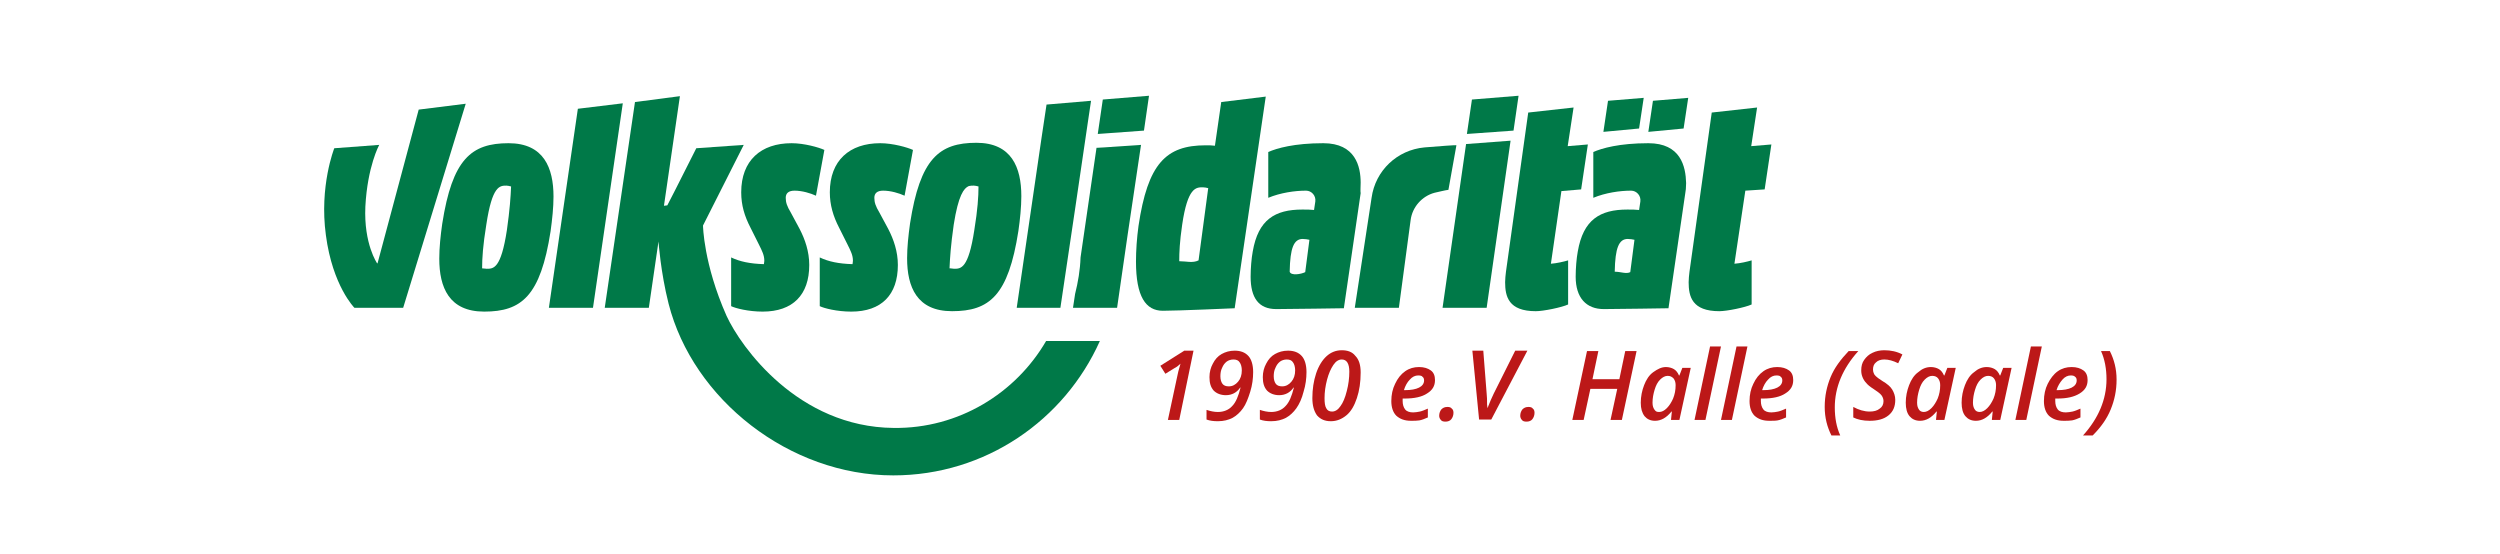<?xml version="1.0" encoding="utf-8"?>
<!-- Generator: Adobe Illustrator 22.1.0, SVG Export Plug-In . SVG Version: 6.00 Build 0)  -->
<svg version="1.1" id="Ebene_1" xmlns="http://www.w3.org/2000/svg" xmlns:xlink="http://www.w3.org/1999/xlink" x="0px" y="0px"
	 viewBox="0 0 595.3 132" style="enable-background:new 0 0 595.3 132;" xml:space="preserve">
<style type="text/css">
	.st0{fill:#007948;}
	.st1{enable-background:new    ;}
	.st2{fill:#BC1818;}
</style>
<g>
	<path class="st0" d="M99.7,26.1l-9.8,36.6h-0.1c0,0-3.2-4.6-2.8-13.5c0.5-9.6,3.3-14.7,3.3-14.7l-10.7,0.8c0,0-3.6,9-2,20.7
		c1.6,12.1,6.8,17.3,6.8,17.3H96l14.9-48.6L99.7,26.1z"/>
	<path class="st0" d="M131.8,46.8c0-6.8-2.3-12.7-10.7-12.7c-8.9,0-13.4,3.8-15.8,19.2c-0.4,2.8-0.7,5.7-0.7,8.3
		c0,6.8,2.3,12.6,10.7,12.6c8.9,0,13.4-3.7,15.8-19.1C131.5,52.2,131.8,49.4,131.8,46.8z M120.7,54.8c-1.4,9.2-3.2,9.2-4.8,9.2
		c-0.3,0-0.7-0.1-1.1-0.1c0-2.4,0.2-5.5,1-10.4c1.4-9.3,3.2-9.3,4.8-9.3c0.3,0,0.7,0.1,1.1,0.2C121.6,46.8,121.4,49.9,120.7,54.8z"
		/>
	<polygon class="st0" points="137.6,25.9 130.7,73.3 141.2,73.3 148.3,24.6 	"/>
	<path class="st0" d="M178.7,54.2l2,4c0.8,1.6,1.3,2.6,1.3,3.9c0,0.3-0.1,0.6-0.1,0.8c-3.3-0.1-5.7-0.6-7.8-1.6v11.6
		c1,0.5,4.1,1.3,7.5,1.3c7.2,0,11.1-4,11.1-11.1c0-3.2-1-6.1-2.3-8.6l-2.1-3.9c-0.9-1.5-1.2-2.4-1.2-3.5s0.7-1.7,2.1-1.7
		c1.8,0,3.8,0.6,5.1,1.2l2-10.9c-1.3-0.6-4.8-1.6-7.8-1.6c-7.3,0-12,4.1-12,11.7C176.5,48.9,177.3,51.5,178.7,54.2z"/>
	<path class="st0" d="M201.8,58.2c0.8,1.6,1.3,2.6,1.3,3.9c0,0.3-0.1,0.6-0.1,0.8c-3.3-0.1-5.7-0.6-7.8-1.6v11.6
		c1,0.5,4.1,1.3,7.5,1.3c7.2,0,11.1-4,11.1-11.1c0-3.2-1-6.1-2.3-8.6l-2.1-3.9c-0.9-1.5-1.2-2.4-1.2-3.5s0.7-1.7,2.1-1.7
		c1.8,0,3.8,0.6,5.1,1.2l2-10.9c-1.3-0.6-4.8-1.6-7.8-1.6c-7.3,0-12,4.1-12,11.7c0,3,0.8,5.7,2.2,8.4L201.8,58.2z"/>
	<path class="st0" d="M216,61.5c0,6.8,2.3,12.6,10.7,12.6c8.9,0,13.4-3.7,15.8-19.1c0.4-2.8,0.7-5.7,0.7-8.3
		c0-6.8-2.3-12.7-10.7-12.7c-8.9,0-13.4,3.8-15.8,19.2C216.3,56.1,216,58.9,216,61.5z M227.1,53.5c1.1-7,2.4-8.7,3.6-9.2
		c0.4-0.1,0.8-0.1,1.2-0.1c0.3,0,0.7,0.1,1.1,0.2c0,2.4-0.2,5.5-1,10.4c-1.4,9.2-3.2,9.2-4.8,9.2c-0.3,0-0.6-0.1-0.9-0.1
		c-0.1,0-0.1,0-0.2,0C226.2,61.5,226.4,58.4,227.1,53.5z"/>
	<polygon class="st0" points="252.5,73.3 256.1,49.1 259.1,28.7 259.8,24 249.2,24.9 248,32.9 242.1,73.3 	"/>
	<polygon class="st0" points="273.6,22.8 262.6,23.7 261.4,31.9 272.4,31.1 	"/>
	<path class="st0" d="M262.9,35.1l-1.8,0.1l-3.8,26.1c-0.1,3-0.6,5.9-1.3,8.7l-0.5,3.3H266l2.5-17.3l3.2-21.5L262.9,35.1z"/>
	<path class="st0" d="M290.8,24.3l-1.5,10.4c-0.7-0.1-1.5-0.1-2.2-0.1c-9.5,0-13.8,4.4-16,19.2c-0.4,2.9-0.6,5.9-0.6,8.5
		c0,8.3,2.3,11.7,6.4,11.7c3.5,0,17.1-0.6,17.1-0.6l7.4-50.4L290.8,24.3z M285.4,62c-1.4,0.7-2.9,0.2-4.6,0.2c0-2.1,0.1-4.6,0.7-8.7
		c1.3-8.9,3.3-8.9,4.9-8.9c0.4,0,0.9,0.1,1.3,0.2L285.4,62z"/>
	<path class="st0" d="M324,43.5c0-3.8-1.2-9.4-8.9-9.4c-6.9,0-11.1,1.2-13.1,2.1v10.9c2.9-1.2,6.3-1.7,9-1.7l0,0
		c1.3,0,2.4,1.2,2.2,2.6l-0.3,2c-0.8-0.1-1.8-0.1-2.8-0.1c-6.5,0-10.5,2.4-11.8,10c-0.3,1.6-0.5,4-0.5,6c0,5,1.9,7.7,6.1,7.7
		c3,0,16.1-0.2,16.1-0.2l4-27.4C323.9,45.5,324,44.5,324,43.5z M310.8,64.8c-1,0.5-3.4,0.9-3.7-0.1c0.1-5.7,1-7.8,3.1-7.8
		c0.6,0,1.1,0.1,1.6,0.2L310.8,64.8z"/>
	<path class="st0" d="M346.8,34.6c-0.2-0.1-3.7,0.2-7.6,0.5c-6.5,0.6-11.7,5.5-12.6,12l-4,26.2h10.5l2.8-20.9
		c0.4-3.1,2.7-5.7,5.7-6.5c0.9-0.2,2.5-0.6,3.3-0.7L346.8,34.6z"/>
	<polygon class="st0" points="349.1,34.3 343.5,73.3 354,73.3 359.7,33.5 	"/>
	<polygon class="st0" points="361.6,22.8 350.5,23.7 349.3,31.9 360.4,31.1 	"/>
	<path class="st0" d="M371.8,45.5l4.7-0.4l1.6-10.7l-4.8,0.4l1.4-9.2l-10.8,1.2l-5.3,37.9c-0.1,0.9-0.2,1.7-0.2,2.5
		c0,3.4,0.8,6.9,7.3,6.9c1.8,0,6.2-0.9,7.7-1.6V62c-1,0.3-2.7,0.7-4.1,0.8L371.8,45.5z"/>
	<polygon class="st0" points="391.4,23.3 382.9,24 381.8,31.4 390.3,30.6 	"/>
	<path class="st0" d="M392.5,34.1c-6.9,0-11.1,1.2-13.1,2.1v10.9c2.9-1.2,6.3-1.7,9-1.7l0,0c1.3,0,2.4,1.2,2.2,2.6l-0.3,2
		c-0.8-0.1-1.8-0.1-2.8-0.1c-6.5,0-10.5,2.4-11.8,10c-0.3,1.6-0.5,4-0.5,6c0,5,2.5,7.7,6.7,7.7c3,0,15.4-0.2,15.4-0.2l4-27.4
		c0.1-0.4,0.2-1.4,0.2-2.4C401.4,39.6,400.2,34.1,392.5,34.1z M388.2,64.8c-1,0.5-2.2-0.1-3.7-0.1c0.1-5.7,1-7.8,3.1-7.8
		c0.6,0,1.1,0.1,1.6,0.2L388.2,64.8z"/>
	<polygon class="st0" points="392.5,31.4 400.9,30.6 402,23.3 393.6,24 	"/>
	<path class="st0" d="M420.2,45.1l1.6-10.7l-4.8,0.4l1.4-9.2l-10.8,1.2l-5.3,37.9c-0.1,0.9-0.2,1.7-0.2,2.5c0,3.4,0.8,6.9,7.3,6.9
		c1.8,0,6.2-0.9,7.7-1.6V62c-1,0.3-2.7,0.7-4.1,0.8l2.6-17.4L420.2,45.1z"/>
	<path class="st0" d="M212.8,101.9c-22.8-0.2-36.4-19.3-39.8-26.7c-5.5-12.4-5.6-21.5-5.6-21.5l9.7-19.2l-11.3,0.8l-5,9.9l-1.9,3.7
		l-0.8,0.1l3.8-26.1l-10.7,1.4l-7.2,49h10.5l2.3-15.8c0,0,0.5,7.3,2.4,14.8c5.8,22.8,28.8,40.9,53.5,40.9c22,0,40.8-13.2,49.2-32
		h-12.8C241.9,93.6,228.3,102.1,212.8,101.9z"/>
</g>
<g class="st1">
	<path class="st2" d="M280.8,100h-2.7l2.1-9.8c0.2-1.1,0.5-2.3,0.9-3.6c-0.4,0.4-0.9,0.8-1.5,1.1l-2.1,1.3l-1.2-1.9l5.7-3.6h2.2
		L280.8,100z"/>
	<path class="st2" d="M298.4,88.6c0,1.5-0.2,3.1-0.7,4.7s-1,2.9-1.7,3.9c-0.7,1-1.6,1.8-2.5,2.3c-1,0.5-2.1,0.8-3.5,0.8
		c-1,0-1.9-0.1-2.7-0.4v-2.3c0.9,0.3,1.8,0.5,2.7,0.5c1.4,0,2.6-0.5,3.4-1.4c0.9-0.9,1.5-2.4,2-4.4h-0.1c-0.8,1.2-2,1.8-3.4,1.8
		c-1.2,0-2.2-0.4-2.9-1.1c-0.7-0.8-1-1.8-1-3.2c0-1.2,0.3-2.3,0.8-3.2c0.5-1,1.2-1.8,2.1-2.3c0.9-0.5,1.9-0.8,3.1-0.8
		c1.4,0,2.5,0.4,3.3,1.3C298,85.6,298.4,86.9,298.4,88.6z M293.7,85.6c-0.6,0-1.2,0.2-1.6,0.5c-0.5,0.4-0.8,0.8-1.1,1.5
		c-0.3,0.6-0.4,1.3-0.4,2c0,0.8,0.2,1.4,0.5,1.8s0.8,0.6,1.5,0.6c0.9,0,1.6-0.4,2.2-1.1c0.6-0.7,0.9-1.6,0.9-2.7
		c0-0.8-0.2-1.5-0.5-1.9C294.9,85.8,294.4,85.6,293.7,85.6z"/>
	<path class="st2" d="M311.1,88.6c0,1.5-0.2,3.1-0.7,4.7c-0.4,1.6-1,2.9-1.7,3.9c-0.7,1-1.6,1.8-2.5,2.3c-1,0.5-2.1,0.8-3.5,0.8
		c-1,0-1.9-0.1-2.7-0.4v-2.3c0.9,0.3,1.8,0.5,2.7,0.5c1.4,0,2.6-0.5,3.4-1.4c0.9-0.9,1.5-2.4,2-4.4H308c-0.8,1.2-2,1.8-3.4,1.8
		c-1.2,0-2.2-0.4-2.9-1.1c-0.7-0.8-1-1.8-1-3.2c0-1.2,0.3-2.3,0.8-3.2c0.5-1,1.2-1.8,2.1-2.3c0.9-0.5,1.9-0.8,3.1-0.8
		c1.4,0,2.5,0.4,3.3,1.3C310.7,85.6,311.1,86.9,311.1,88.6z M306.4,85.6c-0.6,0-1.2,0.2-1.6,0.5c-0.5,0.4-0.8,0.8-1.1,1.5
		c-0.3,0.6-0.4,1.3-0.4,2c0,0.8,0.2,1.4,0.5,1.8c0.3,0.4,0.8,0.6,1.5,0.6c0.9,0,1.6-0.4,2.2-1.1c0.6-0.7,0.9-1.6,0.9-2.7
		c0-0.8-0.2-1.5-0.5-1.9C307.6,85.8,307.1,85.6,306.4,85.6z"/>
	<path class="st2" d="M324,88.7c0,2.3-0.3,4.3-0.9,6.1c-0.6,1.8-1.4,3.2-2.5,4.1s-2.3,1.4-3.7,1.4c-1.5,0-2.5-0.5-3.3-1.4
		c-0.7-1-1.1-2.3-1.1-4.1c0-2.1,0.3-4.1,0.9-5.9c0.6-1.8,1.5-3.2,2.5-4.1c1-0.9,2.2-1.4,3.6-1.4c1.4,0,2.5,0.4,3.2,1.3
		C323.6,85.6,324,86.9,324,88.7z M319.5,85.6c-0.7,0-1.4,0.4-2,1.3s-1.1,2-1.5,3.5c-0.4,1.5-0.6,3-0.6,4.4c0,1.1,0.1,1.9,0.4,2.4
		c0.3,0.6,0.8,0.8,1.4,0.8c0.7,0,1.4-0.4,2-1.3c0.6-0.8,1.1-2,1.5-3.6c0.4-1.5,0.6-3.1,0.6-4.6C321.3,86.6,320.7,85.6,319.5,85.6z"
		/>
	<path class="st2" d="M336,100.2c-1.5,0-2.6-0.4-3.5-1.2c-0.8-0.8-1.2-2-1.2-3.5c0-1.5,0.3-2.9,0.9-4.1c0.6-1.3,1.4-2.3,2.4-3
		c1-0.7,2.1-1,3.3-1c1.2,0,2.1,0.3,2.8,0.8c0.7,0.5,1,1.3,1,2.3c0,1.4-0.6,2.4-1.9,3.2c-1.2,0.8-3,1.2-5.3,1.2H334l0,0.3v0.3
		c0,0.8,0.2,1.5,0.6,2c0.4,0.5,1.1,0.7,1.9,0.7c0.5,0,1.1-0.1,1.6-0.2c0.5-0.1,1.2-0.4,1.9-0.7v2.1c-0.7,0.3-1.4,0.6-2,0.7
		S336.8,100.2,336,100.2z M337.7,89.4c-0.7,0-1.4,0.3-2,1c-0.6,0.6-1.1,1.5-1.4,2.5h0.3c1.4,0,2.5-0.2,3.3-0.6
		c0.8-0.4,1.2-1,1.2-1.7c0-0.4-0.1-0.7-0.4-0.9C338.6,89.5,338.2,89.4,337.7,89.4z"/>
	<path class="st2" d="M342.7,99c0-0.6,0.2-1.1,0.5-1.5c0.4-0.4,0.8-0.6,1.5-0.6c0.4,0,0.8,0.1,1,0.4c0.3,0.2,0.4,0.6,0.4,1
		c0,0.6-0.2,1.1-0.5,1.5s-0.8,0.6-1.4,0.6c-0.5,0-0.9-0.1-1.1-0.4C342.8,99.7,342.7,99.3,342.7,99z"/>
	<path class="st2" d="M354.2,97.2c0.5-1.3,1-2.5,1.5-3.5l5.1-10.2h2.9l-8.6,16.4h-2.9l-1.6-16.4h2.6l0.8,10.2
		c0.1,0.8,0.1,1.6,0.1,2.6L354.2,97.2L354.2,97.2z"/>
	<path class="st2" d="M362,99c0-0.6,0.2-1.1,0.5-1.5c0.4-0.4,0.8-0.6,1.5-0.6c0.4,0,0.8,0.1,1,0.4c0.3,0.2,0.4,0.6,0.4,1
		c0,0.6-0.2,1.1-0.5,1.5s-0.8,0.6-1.4,0.6c-0.5,0-0.9-0.1-1.1-0.4C362.1,99.7,362,99.3,362,99z"/>
	<path class="st2" d="M386.2,100h-2.7l1.6-7.4h-6.4l-1.6,7.4h-2.7l3.5-16.4h2.7l-1.4,6.7h6.4l1.4-6.7h2.7L386.2,100z"/>
	<path class="st2" d="M394.1,100.2c-1.1,0-1.9-0.4-2.5-1.1c-0.6-0.8-0.9-1.8-0.9-3.2c0-1.5,0.3-2.9,0.8-4.2c0.5-1.3,1.2-2.4,2.2-3.1
		s1.9-1.2,3-1.2c0.7,0,1.4,0.2,1.9,0.5c0.5,0.3,0.9,0.8,1.2,1.5h0.1l0.7-1.8h2l-2.7,12.4h-2l0.2-2H398
		C396.8,99.5,395.5,100.2,394.1,100.2z M395.1,98.1c0.6,0,1.2-0.3,1.8-0.9c0.6-0.6,1.1-1.4,1.5-2.3c0.4-1,0.6-2,0.6-3.2
		c0-0.7-0.2-1.2-0.5-1.6c-0.4-0.4-0.8-0.6-1.4-0.6c-0.6,0-1.2,0.3-1.8,0.9c-0.6,0.6-1,1.4-1.3,2.4s-0.5,2-0.5,3.1
		c0,0.8,0.2,1.3,0.5,1.7S394.5,98.1,395.1,98.1z"/>
	<path class="st2" d="M406.1,100h-2.6l3.7-17.5h2.6L406.1,100z"/>
	<path class="st2" d="M412.4,100h-2.6l3.7-17.5h2.6L412.4,100z"/>
	<path class="st2" d="M421.3,100.2c-1.5,0-2.6-0.4-3.5-1.2c-0.8-0.8-1.2-2-1.2-3.5c0-1.5,0.3-2.9,0.9-4.1c0.6-1.3,1.4-2.3,2.4-3
		c1-0.7,2.1-1,3.3-1c1.2,0,2.1,0.3,2.8,0.8s1,1.3,1,2.3c0,1.4-0.6,2.4-1.9,3.2c-1.2,0.8-3,1.2-5.3,1.2h-0.5l0,0.3v0.3
		c0,0.8,0.2,1.5,0.6,2c0.4,0.5,1.1,0.7,1.9,0.7c0.5,0,1.1-0.1,1.6-0.2c0.5-0.1,1.2-0.4,1.9-0.7v2.1c-0.7,0.3-1.4,0.6-2,0.7
		C422.8,100.2,422.1,100.2,421.3,100.2z M423,89.4c-0.7,0-1.4,0.3-2,1c-0.6,0.6-1.1,1.5-1.4,2.5h0.3c1.4,0,2.5-0.2,3.3-0.6
		s1.2-1,1.2-1.7c0-0.4-0.1-0.7-0.4-0.9C423.9,89.5,423.5,89.4,423,89.4z"/>
	<path class="st2" d="M434.5,96.9c0-2.6,0.5-4.9,1.4-7.1c0.9-2.2,2.4-4.2,4.3-6.2h2.3c-3.7,4.1-5.6,8.6-5.6,13.4
		c0,2.5,0.4,4.7,1.3,6.7h-2.1C435.1,101.7,434.5,99.5,434.5,96.9z"/>
	<path class="st2" d="M451.3,95.2c0,1.6-0.5,2.8-1.6,3.7c-1.1,0.9-2.6,1.3-4.5,1.3c-1.6,0-2.9-0.3-3.9-0.8v-2.5
		c1.3,0.7,2.6,1.1,3.9,1.1c1,0,1.8-0.2,2.4-0.7c0.6-0.4,0.9-1,0.9-1.8c0-0.5-0.2-1-0.5-1.4s-1-0.9-1.9-1.5c-0.8-0.5-1.4-1-1.7-1.4
		c-0.4-0.4-0.7-0.9-0.9-1.4c-0.2-0.5-0.3-1-0.3-1.6c0-1,0.2-1.8,0.7-2.5s1.1-1.3,2-1.7c0.8-0.4,1.8-0.6,2.8-0.6c1.5,0,3,0.3,4.3,1
		l-1,2.1c-1.2-0.6-2.3-0.9-3.3-0.9c-0.8,0-1.5,0.2-2,0.7c-0.5,0.4-0.7,1-0.7,1.7c0,0.4,0.1,0.7,0.2,0.9c0.1,0.3,0.3,0.5,0.5,0.7
		s0.7,0.6,1.5,1.1c1.2,0.7,2,1.4,2.4,2.1S451.3,94.3,451.3,95.2z"/>
	<path class="st2" d="M457.2,100.2c-1.1,0-1.9-0.4-2.5-1.1s-0.9-1.8-0.9-3.2c0-1.5,0.3-2.9,0.8-4.2c0.5-1.3,1.2-2.4,2.2-3.1
		c0.9-0.8,1.9-1.2,3-1.2c0.7,0,1.4,0.2,1.9,0.5s0.9,0.8,1.2,1.5h0.1l0.7-1.8h2L463,100h-2l0.2-2h-0.1
		C459.9,99.5,458.6,100.2,457.2,100.2z M458.1,98.1c0.6,0,1.2-0.3,1.8-0.9s1.1-1.4,1.5-2.3c0.4-1,0.6-2,0.6-3.2
		c0-0.7-0.2-1.2-0.5-1.6s-0.8-0.6-1.4-0.6c-0.6,0-1.2,0.3-1.8,0.9c-0.6,0.6-1,1.4-1.3,2.4c-0.3,1-0.5,2-0.5,3.1
		c0,0.8,0.2,1.3,0.5,1.7C457.2,97.9,457.6,98.1,458.1,98.1z"/>
	<path class="st2" d="M470.5,100.2c-1.1,0-1.9-0.4-2.5-1.1s-0.9-1.8-0.9-3.2c0-1.5,0.3-2.9,0.8-4.2c0.5-1.3,1.2-2.4,2.2-3.1
		c0.9-0.8,1.9-1.2,3-1.2c0.7,0,1.4,0.2,1.9,0.5s0.9,0.8,1.2,1.5h0.1l0.7-1.8h2l-2.7,12.4h-2l0.2-2h-0.1
		C473.2,99.5,471.9,100.2,470.5,100.2z M471.4,98.1c0.6,0,1.2-0.3,1.8-0.9s1.1-1.4,1.5-2.3c0.4-1,0.6-2,0.6-3.2
		c0-0.7-0.2-1.2-0.5-1.6s-0.8-0.6-1.4-0.6c-0.6,0-1.2,0.3-1.8,0.9c-0.6,0.6-1,1.4-1.3,2.4c-0.3,1-0.5,2-0.5,3.1
		c0,0.8,0.2,1.3,0.5,1.7C470.5,97.9,470.9,98.1,471.4,98.1z"/>
	<path class="st2" d="M482.5,100h-2.6l3.7-17.5h2.6L482.5,100z"/>
	<path class="st2" d="M491.4,100.2c-1.5,0-2.6-0.4-3.5-1.2c-0.8-0.8-1.2-2-1.2-3.5c0-1.5,0.3-2.9,0.9-4.1s1.4-2.3,2.4-3
		c1-0.7,2.1-1,3.3-1c1.2,0,2.1,0.3,2.8,0.8c0.7,0.5,1,1.3,1,2.3c0,1.4-0.6,2.4-1.9,3.2s-3,1.2-5.3,1.2h-0.5l0,0.3v0.3
		c0,0.8,0.2,1.5,0.6,2c0.4,0.5,1.1,0.7,1.9,0.7c0.5,0,1.1-0.1,1.6-0.2c0.5-0.1,1.2-0.4,1.9-0.7v2.1c-0.7,0.3-1.4,0.6-2,0.7
		C492.8,100.2,492.1,100.2,491.4,100.2z M493.1,89.4c-0.7,0-1.4,0.3-2,1s-1.1,1.5-1.4,2.5h0.3c1.4,0,2.5-0.2,3.3-0.6s1.2-1,1.2-1.7
		c0-0.4-0.1-0.7-0.4-0.9C493.9,89.5,493.6,89.4,493.1,89.4z"/>
	<path class="st2" d="M504,90.4c0,2.6-0.5,4.9-1.4,7.1s-2.3,4.2-4.3,6.2H496c3.7-4.1,5.6-8.6,5.6-13.4c0-2.4-0.4-4.7-1.3-6.7h2.1
		C503.4,85.6,504,87.8,504,90.4z"/>
</g>
</svg>
